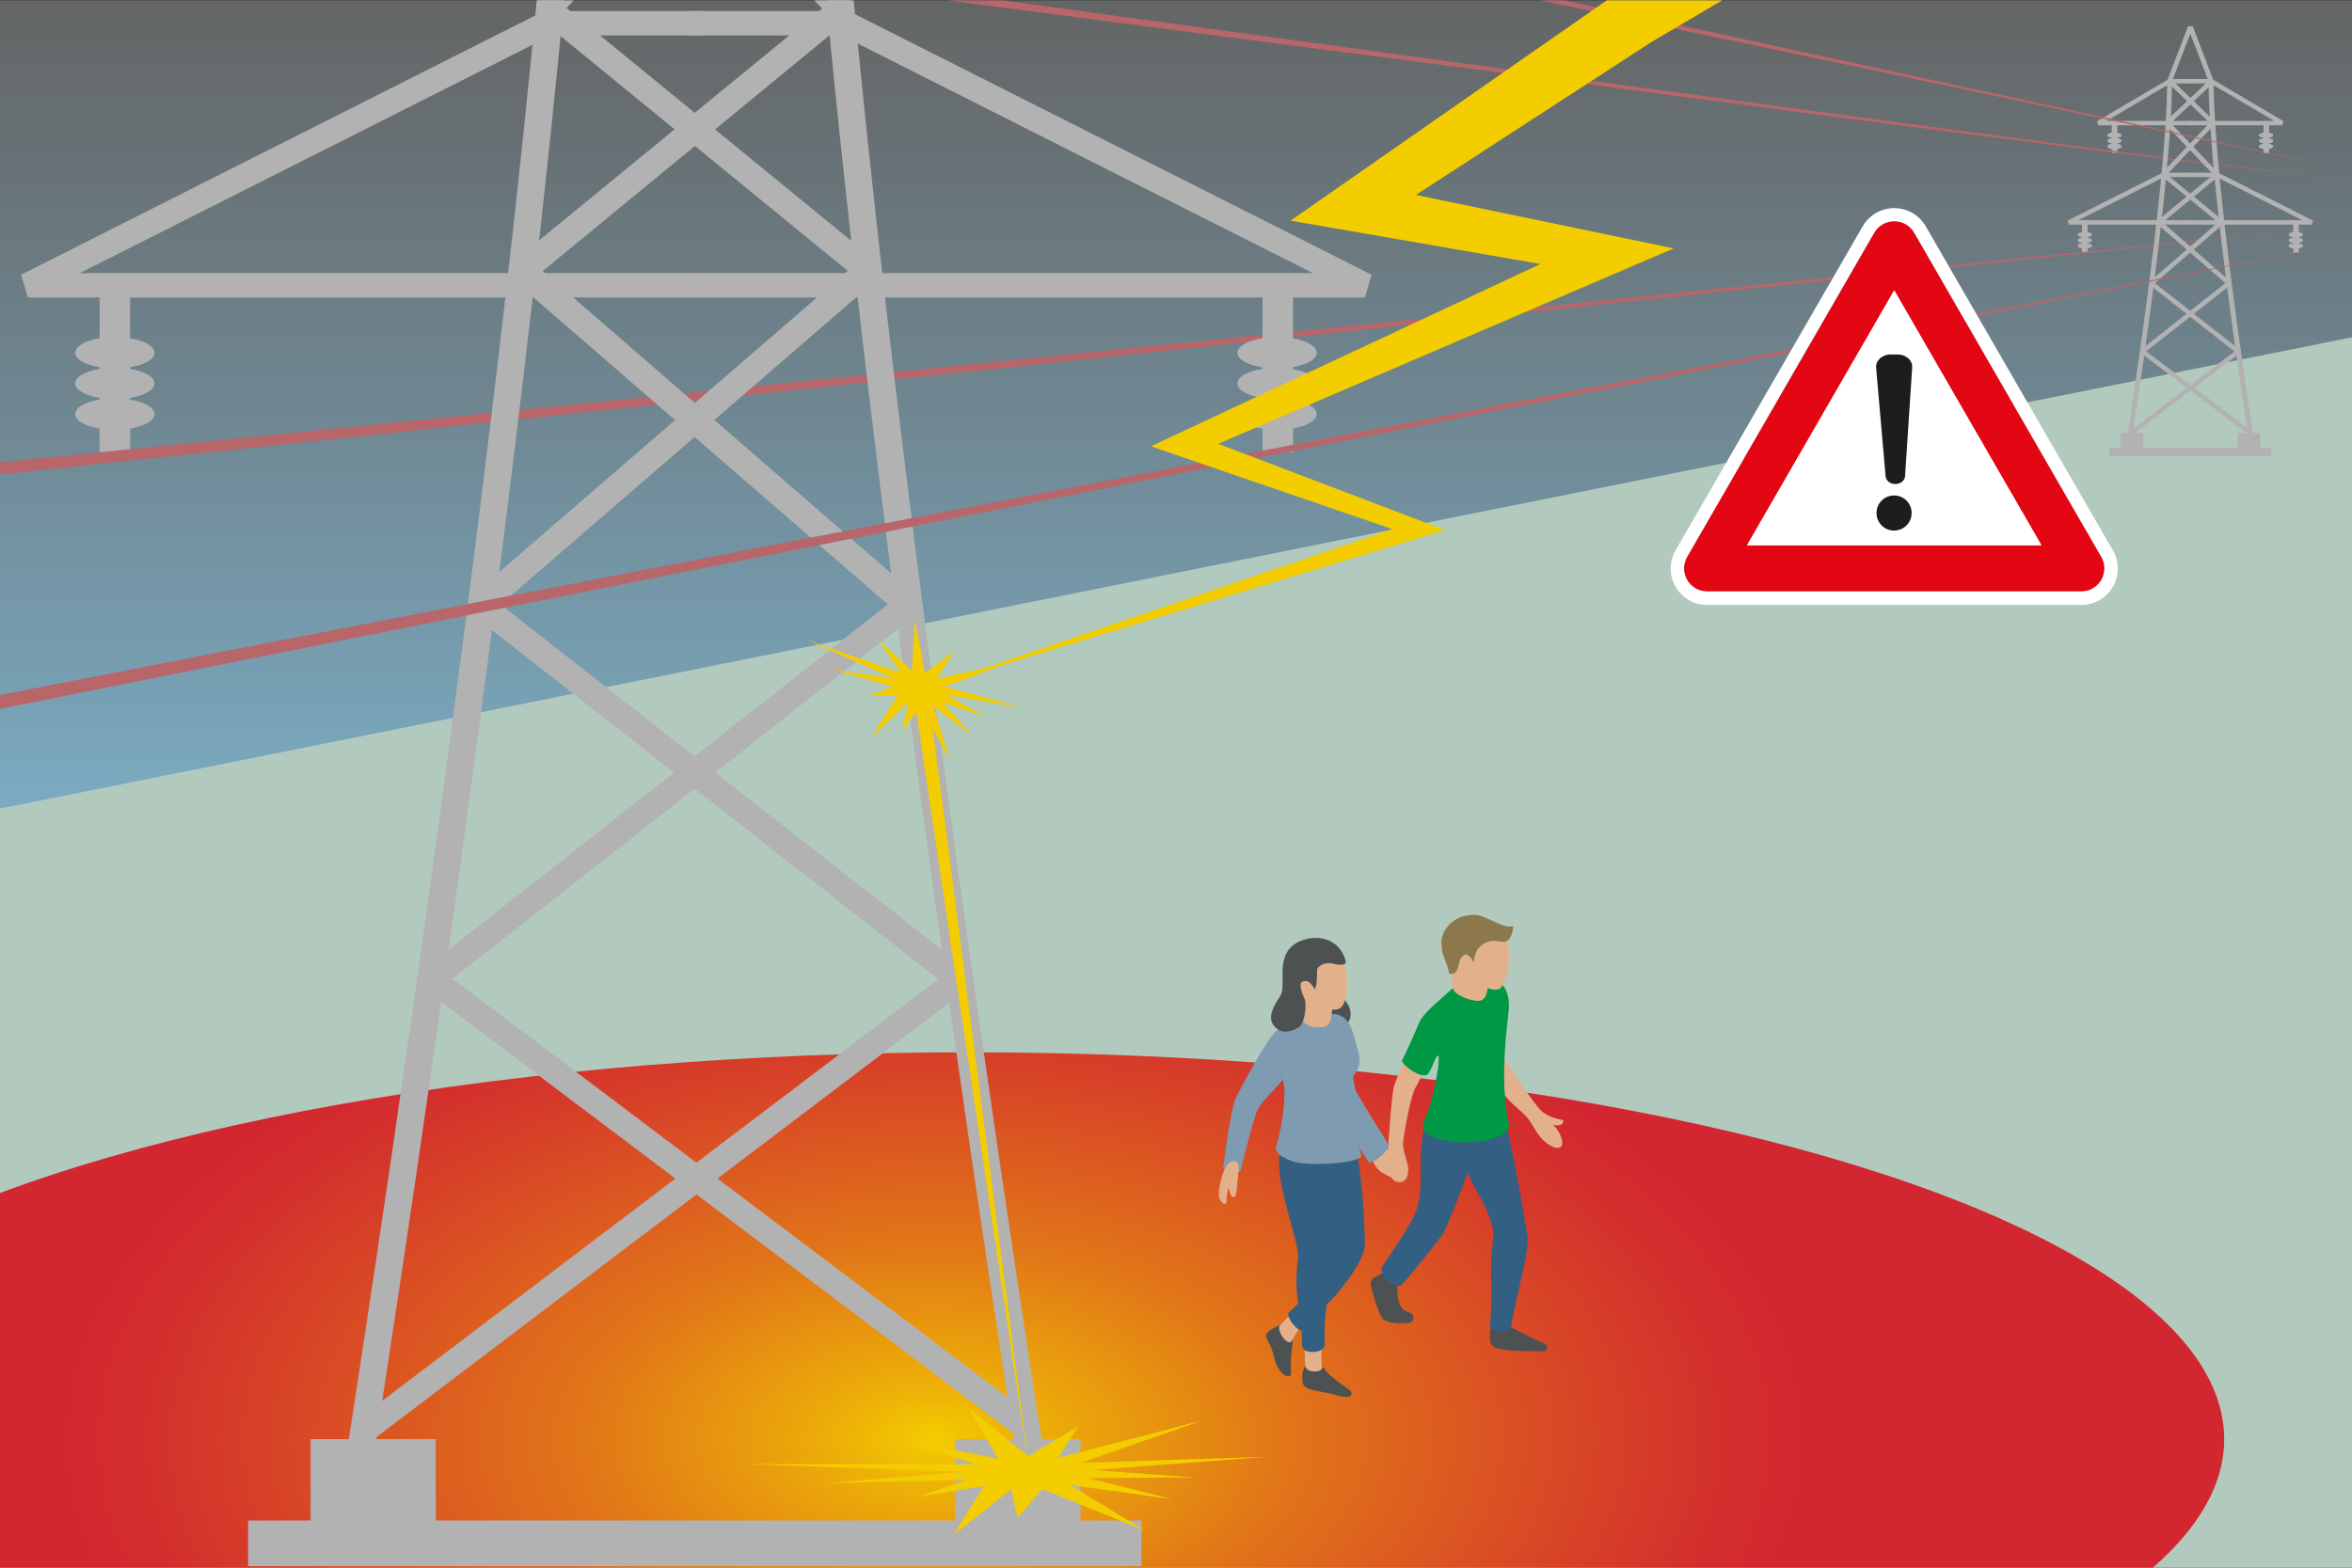<?xml version="1.0" encoding="UTF-8"?>
<svg xmlns="http://www.w3.org/2000/svg" xmlns:xlink="http://www.w3.org/1999/xlink" version="1.1" viewBox="0 0 3000 2000">
  <rect x="0" y="0" width="3000" height="2000" fill="#333333" stroke="none"/>
  <defs>
    <style>
      .cls-1 {
        fill: none;
      }

      .cls-2 {
        fill: #009844;
      }

      .cls-3 {
        fill: #1d1d1b;
      }

      .cls-4 {
        clip-path: url(#clippath-1);
      }

      .cls-5 {
        fill: #335f82;
      }

      .cls-6 {
        fill: #8c784a;
      }

      .cls-7 {
        fill: #fff;
      }

      .cls-8 {
        fill: #f3cd00;
      }

      .cls-9 {
        fill: #b8666a;
      }

      .cls-10 {
        fill: #e3b08c;
      }

      .cls-11 {
        fill: #b2cabd;
      }

      .cls-12 {
        fill: #e30613;
      }

      .cls-13 {
        fill: url(#Unbenannter_Verlauf_85);
      }

      .cls-14 {
        fill: url(#Unbenannter_Verlauf_96);
      }

      .cls-15 {
        fill: #7f9bb1;
      }

      .cls-16 {
        fill: #4e5151;
      }

      .cls-17 {
        clip-path: url(#clippath);
      }

      .cls-18 {
        fill: #b2b2b2;
      }
    </style>
    <clipPath id="clippath">
      <rect class="cls-1" x="0" y=".5" width="3000" height="2000"/>
    </clipPath>
    <clipPath id="clippath-1">
      <rect class="cls-1" y="-5" width="3000" height="2007"/>
    </clipPath>
    <linearGradient id="Unbenannter_Verlauf_85" data-name="Unbenannter Verlauf 85" x1="1490" y1="1565.5" x2="1490" y2="-36.1" gradientUnits="userSpaceOnUse">
      <stop offset="0" stop-color="#89d2f6"/>
      <stop offset="1" stop-color="#686867" stop-opacity=".9"/>
    </linearGradient>
    <radialGradient id="Unbenannter_Verlauf_96" data-name="Unbenannter Verlauf 96" cx="999.6" cy="1836" fx="999.6" fy="1836" r="1248" gradientTransform="translate(288.5 920.6) rotate(-.2) scale(.9 .5)" gradientUnits="userSpaceOnUse">
      <stop offset="0" stop-color="#f3cd00"/>
      <stop offset=".1" stop-color="#edb107"/>
      <stop offset=".4" stop-color="#e17618"/>
      <stop offset=".7" stop-color="#d94a25"/>
      <stop offset=".9" stop-color="#d32f2d"/>
      <stop offset="1" stop-color="#d22630"/>
    </radialGradient>
  </defs>
  <!-- Generator: Adobe Illustrator 28.7.1, SVG Export Plug-In . SVG Version: 1.2.0 Build 142)  -->
  <g>
    <g id="Ebene_1">
      <g class="cls-17">
        <g class="cls-4">
          <polygon class="cls-13" points="3007 -36.1 -30 -36.1 -30 1565.5 3010 949.8 3007 -36.1"/>
          <polygon class="cls-11" points="-29 2014 3009 2014 3009 428.5 -32 1038 -29 2014"/>
          <rect class="cls-18" x="317.4" y="1947.1" width="1139.6" height="58.5"/>
          <rect class="cls-18" x="397.2" y="1842.9" width="159.6" height="148"/>
          <rect class="cls-18" x="1219.6" y="1842.9" width="159.6" height="148"/>
          <polygon class="cls-18" points="1740.9 379.5 880 379.5 880 348.5 1674.7 348.5 1073.4 45.2 880 45.2 880 14.1 1078 14.1 1086.5 16.1 1749.5 350.5 1740.9 379.5"/>
          <rect class="cls-18" x="127.1" y="364.9" width="38.9" height="211.9"/>
          <path class="cls-18" d="M95.9,528.3c0,11,22.7,20,50.6,20s50.6-9,50.6-20-22.6-20-50.6-20-50.6,9-50.6,20"/>
          <path class="cls-18" d="M95.9,489.2c0,11,22.7,19.9,50.6,19.9s50.6-8.9,50.6-19.9-22.6-20-50.6-20-50.6,9-50.6,20"/>
          <path class="cls-18" d="M95.9,450.1c0,11,22.7,19.9,50.6,19.9s50.6-8.9,50.6-19.9-22.6-20-50.6-20-50.6,9-50.6,20"/>
          <polygon class="cls-18" points="896.4 379.5 35.5 379.5 26.9 350.5 689.9 16.1 698.4 14.1 896.4 14.1 896.4 45.2 703 45.2 101.7 348.5 896.4 348.5 896.4 379.5"/>
          <rect class="cls-1" x="-1127.1" y="-1294" width="4010.1" height="3580.9"/>
          <rect class="cls-1" x="-1127.1" y="-1294" width="4010.1" height="3580.9"/>
          <rect class="cls-18" x="2690.2" y="571.2" width="206.9" height="10.6"/>
          <rect class="cls-18" x="2704.7" y="552.3" width="29" height="26.9"/>
          <rect class="cls-18" x="2854" y="552.3" width="29" height="26.9"/>
          <polygon class="cls-18" points="2911.1 159.8 2792.3 159.8 2792.3 154.2 2900.6 154.2 2819.5 106.4 2792.3 106.4 2792.3 100.8 2820.4 100.8 2822.2 101.3 2912.8 154.7 2911.1 159.8"/>
          <polygon class="cls-18" points="2948.6 286.6 2792.3 286.6 2792.3 280.9 2936.6 280.9 2827.4 225.9 2792.3 225.9 2792.3 220.2 2828.3 220.2 2829.8 220.6 2950.2 281.3 2948.6 286.6"/>
          <g>
            <rect class="cls-18" x="2693.5" y="156.9" width="7.1" height="38.5"/>
            <path class="cls-18" d="M2687.8,186.7c0,2,4.1,3.6,9.2,3.6s9.2-1.6,9.2-3.6-4.1-3.6-9.2-3.6-9.2,1.6-9.2,3.6"/>
            <path class="cls-18" d="M2687.8,179.6c0,2,4.1,3.6,9.2,3.6s9.2-1.6,9.2-3.6-4.1-3.6-9.2-3.6-9.2,1.6-9.2,3.6"/>
            <path class="cls-18" d="M2687.8,172.5c0,2,4.1,3.6,9.2,3.6s9.2-1.6,9.2-3.6-4.1-3.6-9.2-3.6-9.2,1.6-9.2,3.6"/>
          </g>
          <rect class="cls-18" x="2655.6" y="283.9" width="7.1" height="38.5"/>
          <path class="cls-18" d="M2650,313.6c0,2,4.1,3.6,9.2,3.6s9.2-1.6,9.2-3.6-4.1-3.6-9.2-3.6-9.2,1.6-9.2,3.6"/>
          <path class="cls-18" d="M2650,306.5c0,2,4.1,3.6,9.2,3.6s9.2-1.6,9.2-3.6-4.1-3.6-9.2-3.6-9.2,1.6-9.2,3.6"/>
          <path class="cls-18" d="M2650,299.4c0,2,4.1,3.6,9.2,3.6s9.2-1.6,9.2-3.6-4.1-3.6-9.2-3.6-9.2,1.6-9.2,3.6"/>
          <g>
            <rect class="cls-18" x="2887.1" y="156.9" width="7.1" height="38.5"/>
            <path class="cls-18" d="M2881.2,186.7c0,2,4.1,3.6,9.2,3.6s9.2-1.6,9.2-3.6-4.1-3.6-9.2-3.6-9.2,1.6-9.2,3.6"/>
            <path class="cls-18" d="M2881.2,179.6c0,2,4.1,3.6,9.2,3.6s9.2-1.6,9.2-3.6-4.1-3.6-9.2-3.6-9.2,1.6-9.2,3.6"/>
            <path class="cls-18" d="M2881.2,172.5c0,2,4.1,3.6,9.2,3.6s9.2-1.6,9.2-3.6-4.1-3.6-9.2-3.6-9.2,1.6-9.2,3.6"/>
          </g>
          <polygon class="cls-18" points="2795.3 286.6 2639 286.6 2637.5 281.3 2757.8 220.6 2759.4 220.2 2795.3 220.2 2795.3 225.9 2760.2 225.9 2651 280.9 2795.3 280.9 2795.3 286.6"/>
          <rect class="cls-1" x="2427.9" y="-17.3" width="728.1" height="650.1"/>
          <rect class="cls-1" x="2427.9" y="-17.3" width="728.1" height="650.1"/>
          <polygon class="cls-9" points="-112.8 601.2 3007 286 -111.2 617.1 -112.8 601.2 -112.8 601.2"/>
          <path class="cls-9" d="M351.7-126.1C1008.9-37.5,2118.3,117,2764.9,201.8c54.5,6.6,194.3,23.3,250.1,30.1-56.9-6.5-195.7-22.5-250.3-28.8-259.9-31-817.3-106.7-1082.6-140.6,0,0-1332.3-174.6-1332.3-174.6,0,0,1.8-13.9,1.8-13.9h0Z"/>
          <polygon class="cls-18" points="2795.3 159.8 2676.5 159.8 2674.8 154.7 2765.5 101.3 2767.2 100.8 2795.3 100.8 2795.3 106.4 2768.2 106.4 2687 154.2 2795.3 154.2 2795.3 159.8"/>
          <rect class="cls-18" x="1610.4" y="364.9" width="38.9" height="211.9"/>
          <path class="cls-18" d="M1578.3,528.3c0,11,22.7,20,50.6,20s50.6-9,50.6-20-22.6-20-50.6-20-50.6,9-50.6,20"/>
          <path class="cls-18" d="M1578.3,489.2c0,11,22.7,19.9,50.6,19.9s50.6-8.9,50.6-19.9-22.6-20-50.6-20-50.6,9-50.6,20"/>
          <path class="cls-18" d="M1578.3,450.1c0,11,22.7,19.9,50.6,19.9s50.6-8.9,50.6-19.9-22.6-20-50.6-20-50.6,9-50.6,20"/>
          <path class="cls-18" d="M2870.3,572.8c-.5-3.3-53.1-332.8-53.2-468.9l-23.3-60.8-23.4,60.8c-.1,136.1-52.7,465.5-53.2,468.9l-6.2-.8c.5-3.3,53.2-333.2,53.2-468.5l.2-.9,26.5-69.1h6l26.7,70c0,135.4,52.6,465.2,53.2,468.5l-6.2.8Z"/>
          <polygon class="cls-18" points="2868.2 554.6 2730.7 450.4 2730.7 446.2 2838.4 361.2 2751.5 285.7 2751.5 281.6 2823.1 222.7 2762.1 158.7 2762.2 154.9 2818.7 101.6 2823.3 105.5 2768.8 157 2829.9 221.1 2829.6 225 2758.4 283.8 2845.2 359.3 2845.1 363.5 2737.5 448.2 2872.3 550.2 2868.2 554.6"/>
          <polygon class="cls-18" points="2720 554.8 2715.9 550.5 2850.1 448.4 2741.9 363.5 2741.8 359.4 2829.1 283.7 2757.4 224.9 2757.2 221 2818.4 156.8 2764.9 105.3 2769.6 101.4 2824.9 154.8 2825 158.5 2763.9 222.6 2835.8 281.6 2835.9 285.7 2748.7 361.3 2857 446.3 2856.9 450.5 2720 554.8"/>
          <g>
            <rect class="cls-18" x="2925" y="283.9" width="7.1" height="38.5"/>
            <path class="cls-18" d="M2919.1,313.6c0,2,4.1,3.6,9.2,3.6s9.2-1.6,9.2-3.6-4.1-3.6-9.2-3.6-9.2,1.6-9.2,3.6"/>
            <path class="cls-18" d="M2919.1,306.5c0,2,4.1,3.6,9.2,3.6s9.2-1.6,9.2-3.6-4.1-3.6-9.2-3.6-9.2,1.6-9.2,3.6"/>
            <path class="cls-18" d="M2919.1,299.4c0,2,4.1,3.6,9.2,3.6s9.2-1.6,9.2-3.6-4.1-3.6-9.2-3.6-9.2,1.6-9.2,3.6"/>
          </g>
          <g>
            <path class="cls-1" d="M.2,2001.7h2999.5V-4.7H.2v2006.5ZM3000-5v2007H0V-5h3000Z"/>
            <path d="M3000,2002V-5H0v2007h3000ZM3000.2-5v2007c0,.1-.1.3-.2.3H0c-.1,0-.2-.1-.2-.3V-5c0-.1.1-.3.2-.3h3000c.1,0,.2.1.2.3Z"/>
          </g>
        </g>
        <ellipse class="cls-14" cx="1235.5" cy="1836" rx="1601.5" ry="493.5"/>
        <path class="cls-18" d="M1308.5,1932c-2.9-18.2-292.6-1826.6-293.2-2573.4l-128.6-333.9-128.6,333.9c-.7,746.8-290.3,2555.2-293.2,2573.4l-34.4-4.4c2.9-18.2,292.9-1828.6,292.9-2571.5l.9-5,146-379h32.9l146.9,384c0,743,289.9,2553.3,292.9,2571.5l-34.4,4.4Z"/>
        <polygon class="cls-18" points="1297.1 1832.1 539.4 1260.7 539.4 1237.3 1132.5 771.1 654 356.6 654 334.2 1048.6 10.8 712.6 -340.6 713.2 -361.3 1024.2 -653.8 1049.4 -632.5 749.2 -350.1 1085.9 2 1084.4 23.4 692.3 345.8 1170.2 760.6 1169.6 783.3 577.2 1248.7 1319.6 1808.5 1297.1 1832.1"/>
        <polygon class="cls-18" points="480.4 1833.2 457.8 1809.6 1196.9 1249.3 601.4 783.5 600.8 760.8 1081.3 345.6 686.7 22.9 685.2 1.5 1022.3 -351.1 728.1 -633.8 753.7 -654.8 1058.4 -362 1058.8 -341.5 722.6 10.2 1118.4 333.9 1118.7 356.4 638.5 771.3 1235 1237.9 1234.8 1261.3 480.4 1833.2"/>
        <rect class="cls-18" x="1218.6" y="1836" width="159.6" height="147.5"/>
        <polygon class="cls-8" points="1183.1 879.2 1314 1884.5 1164.9 881.8 1183.1 879.2 1183.1 879.2"/>
        <polygon class="cls-8" points="1179.8 858.5 1217.1 830.8 1194.9 865.8 1283.6 846.4 1204.9 876.1 1303.2 902.5 1207.6 887 1258 914.6 1202.4 896 1238.6 937.4 1190.5 901.1 1212.1 970.5 1174.5 901.1 1150.9 931.8 1158.3 895.9 1111 941.2 1145.4 886.9 1106.8 888.1 1138.8 876 1063.8 854.5 1140.1 865.7 1029.5 816.6 1148.9 858.5 1120.7 816.3 1163.2 855.9 1166.9 789.8 1179.8 858.5"/>
        <path class="cls-9" d="M-788.1,1061c9.2-39.3,3.1-11,5.4-19.8l.9-.2,1.9-.4,3.7-.7c4.2-.8,17.7-3.5,22.2-4.4C324.7,820.2,1911.7,516.9,3007,307.1,1905.9,524.5,333.2,834.3-749.8,1057c0,0-14.8,3-14.8,3,0,0-7.4,1.5-7.4,1.5,0,0-3.7.8-3.7.8l-1.8.4-.9.2c1.7-8.7-5,19.7,3.5-19.4l-13.3,17.6h0Z"/>
        <polygon class="cls-9" points="1422.1 -124 3003 218.8 1420 -114.2 1422.1 -124 1422.1 -124"/>
        <rect class="cls-18" x="316.4" y="1939.8" width="1139.6" height="58.3"/>
        <rect class="cls-18" x="396.2" y="1836" width="159.6" height="147.5"/>
        <polygon class="cls-8" points="1311.7 1857.8 1375.2 1819.4 1350 1859.7 1533.2 1812.2 1379.2 1866.1 1615.1 1858.6 1392.8 1875.4 1523.4 1884.9 1387.5 1885.7 1496.1 1912.8 1364.5 1894.4 1460.2 1952.7 1329.3 1899.6 1298 1936.3 1289.7 1900.1 1216.2 1958.3 1254.9 1895.9 1170.4 1909.7 1232.9 1887.8 1052 1892.2 1228.7 1877.7 950 1867.7 1243.2 1867.9 1151.6 1837.4 1273.2 1860.7 1235.8 1797.3 1311.7 1857.8"/>
        <path class="cls-8" d="M1806.1,248.6c86-55.8,300.2-194.9,300.2-194.9l94.4-55.6-137-7.6-355.2,247.5s-62.4,43.5-62.4,43.5c35.5,6.2,209.9,36.5,318.7,55.3-110.2,51.6-460.5,215.6-460.5,215.6,0,0-36.2,17-36.2,17,13.3,4.7,226.2,77.6,307.7,105.6-54.9,18.7-601.7,205.1-601.7,205.1l638.7-194.7,30.3-9.2-30-11.4s-202.2-76.9-259.3-98.6c63.2-27.1,506.4-217.3,506.4-217.3l74.6-32-80.3-16.7s-160.2-33.2-248.3-51.5Z"/>
        <g>
          <polygon class="cls-7" points="2415.9 326 2185.2 721.2 2638 721.2 2415.9 326 2415.9 326"/>
          <path class="cls-12" d="M2228.4,695.6h375.4l-187.7-325.1-187.7,325.1h0ZM2654.8,754.6h-477.4c-10.5,0-20.2-5.6-25.5-14.7-5.3-9.1-5.3-20.3,0-29.5l238.7-413.5c5.3-9.1,15-14.7,25.5-14.7s20.2,5.6,25.5,14.7l238.7,413.5c5.3,9.1,5.3,20.3,0,29.5-5.3,9.1-15,14.7-25.5,14.7h0Z"/>
          <path class="cls-7" d="M2257.7,679.2l158.4-274.3,158.4,274.3h-316.8ZM2416.1,265.5c-16.5,0-31.9,8.9-40.2,23.2l-238.7,413.5c-8.3,14.3-8.3,32.1,0,46.4,8.3,14.3,23.6,23.2,40.2,23.2h477.4c16.5,0,31.9-8.9,40.2-23.2,8.3-14.3,8.3-32.1,0-46.4l-238.7-413.5c-8.3-14.3-23.6-23.2-40.2-23.2h0ZM2228.2,695.6h375.6l-187.7-325.1-187.7,325.1M2416.1,282.2c10.5,0,20.2,5.6,25.5,14.7l238.7,413.5c5.3,9.1,5.3,20.3,0,29.5-5.3,9.1-15,14.7-25.5,14.7h-477.4c-10.5,0-20.2-5.6-25.5-14.7-5.3-9.1-5.3-20.3,0-29.5l238.7-413.5c5.3-9.1,15-14.7,25.5-14.7"/>
          <path class="cls-3" d="M2417.5,617.5h0c-6.5,0-11.9-4.2-12.4-9.7l-12.1-138.7c-.8-9.1,7.8-16.9,18.6-16.9h8.9c10.6,0,19.1,7.5,18.5,16.5l-9.1,138.9c-.4,5.6-5.8,9.9-12.4,9.9h0Z"/>
          <path class="cls-3" d="M2438.3,654.5c0,12.4-10,22.4-22.4,22.4s-22.4-10-22.4-22.4,10-22.4,22.4-22.4,22.4,10,22.4,22.4h0Z"/>
        </g>
        <g>
          <g>
            <path class="cls-10" d="M1777.2,1389.2c1.7-9.5,14.6-36.3,20.8-45.8,6.2-9.5,26.7,6.9,20.6,19.1-4.6,9.1-14.7,28.2-14.7,28.2-7.4,19.8-14.5,63.5-14.4,69.5.1,6.1,4.2,19.3,6,25.7,1.8,6.5,1.2,25-13.3,22-14.5-3-12.8-32.8-11.7-44.2,1.8-20.4,3.7-56.9,6.8-74.6Z"/>
            <path class="cls-10" d="M1922.7,1357.1c4.9,9.2,34.3,50.1,40.4,57.1,10,11.4,24.2,13.1,30.9,14.9.2,9.9-13.1,5.7-13.1,5.7,3.4,3.6,6.5,7.5,8.3,11.2,10.9,22.2-5.2,23.7-21.3,8.1-9.1-8.8-14.2-22.9-22-30.7-13.1-13.1-29.8-23.1-35-43.8-5.2-20.8,4.9-35.6,11.9-22.4Z"/>
            <path class="cls-16" d="M1765.1,1623.4c-6.3,3.5-17,7.5-17,13.2,0,5.8,8.9,35.4,14.4,44.3,5.4,8.8,29.2,7.5,34.6,6.8,5.4-.7,10.6-10.4-1-13.9-15.6-4.7-13.7-26.2-13.7-36.7,0-10.5-5.2-20.5-17.4-13.7Z"/>
            <path class="cls-16" d="M1900.8,1698.4c0,9.5-4.1,18.8,12.2,22.6,16.3,3.7,48.2,2.5,55,2.9,6.8.3,7.1-8.5,0-10.9-7.1-2.4-36-17.6-42.8-20.4-6.8-2.7-24.4-3.4-24.4,5.8Z"/>
            <path class="cls-5" d="M1927.7,1692.3c0,9.5-28.5,8.2-27.3-1.5,4.8-36.4-1.8-69.7,3.9-106.4,4.8-30.9-23.6-64.5-32.4-88.9-4.1,14.9-28.2,74.3-31.2,78.7-3.1,4.4-39.4,50.7-52.7,64.7-7.1,7.5-31.4-12.6-24.7-23.4,9-14.4,32.3-45.9,41.8-67.7,15.9-36.2-4-90.8,20.6-129.4,34.8-54.5,83.2-31.7,94.2,11.2,10.9,43,26.6,133,28.7,150.6,2,17.6-20.9,99.4-20.9,112Z"/>
            <path class="cls-2" d="M1834.9,1346.7c1.9,15.3-9.8,66.3-18.1,81.9-20.4,38,115.1,36.8,107.8,4.7-10.1-44.7-5.6-98.9-.5-141.7,3-25.1-6.9-38.3-16.2-39.7-27.5-4.1-46.2-.3-60.7,13.9-10.7,10.4-32.2,26.4-37.5,39.8-4.4,11.2-17.5,40-21.2,46.9-2.5,4.7,27,27.2,33.8,16.6,6.8-10.6,8.2-22.4,12.7-22.4Z"/>
            <path class="cls-10" d="M1853.3,1260.5c.7,8.9,23.2,16.9,33.3,16.3,10.1-.7,10.8-16.3,10.8-16.3,0,0,12.9,5.5,17.6-1.2,12.1-17.1,12.5-54.5,2.9-65.6-10.9-12.6-31.2-17.2-52-5.6-20.8,11.6-14.1,53.7-12.6,72.3Z"/>
            <path class="cls-6" d="M1856.6,1240.4c5.7-6.4,2.1-16,10.9-22,5.6-3.8,12.3,9.5,12.3,9.5,0,0,.4-14.8,9.2-21.5,15.6-11.9,24.6-1.9,32.6-5.8,8-3.9,8.5-19,8.5-19-12.8,4.1-34.7-14.5-49.9-14.5-28.1,0-41.9,20.9-41.7,35.5.3,18.8,6.8,21.9,10,39.7,2.2.6,6.6-.2,8-1.8Z"/>
          </g>
          <g>
            <path class="cls-16" d="M1689.3,1267.1c-.2.2-.4.5-.5.7-3.4,4.8-3.7,11.1-3.8,17.1-.2,10.2,0,18.6,10.3,22.3,8.5,3.1,17.2,6.1,23.2-1.2,6.4-7.7,5.1-18.2,0-25.7-15.6-22.8-6-33.9-13.5-34.2-3.3,0-6.6,14.2-9.5,16-2.3,1.4-4.4,3-6.1,5Z"/>
            <path class="cls-16" d="M1690.6,1748.2c3.6,5.9,24.1,20.8,29.9,24.4,5.8,3.7,6.4,14.3-16.3,7.3-17.7-5.5-38.9-5-42.2-14.3-1.4-4-2.1-17.3,3.1-22.5,5.2-5.2,20.6-3.1,25.6,5Z"/>
            <path class="cls-16" d="M1648.5,1715.6c-1.6,9.3-2.3,23.9-1.8,35.7.4,10.4-16.9,2.8-21.5-19.2-4.4-20.8-12.5-23.8-9.9-30,2.6-6.3,17.6-10.9,22.7-15.5,5.1-4.6,12.7,16.7,10.6,29Z"/>
            <path class="cls-10" d="M1736.3,1595.1c0,13.4-27.2,47.4-42.6,60.7-15.4,13.3-37.2,36.6-45.3,53.8-5.1,11-21.8-13.4-15.5-19.6,6.1-6,9.6-7.7,22.4-25.7,13.4-18.8,44.2-58,44.7-78.8.5-20.8,36.2-16.5,36.2,9.6Z"/>
            <path class="cls-10" d="M1686.2,1695.3s-1.8,40.8,0,49.3c1.3,6.4-19.6,7.8-21.1-1.5-2.2-13,.7-20.1-2-43.2-2.9-24.8,18.9-35,23.2-4.6Z"/>
            <path class="cls-5" d="M1662.6,1697.2c-6.3,4.1-22.9-17.7-18.9-22.1,3.9-4.4,37.5-36.8,37.5-36.8,0,0,13.4,26.2,5.9,29.3-7.5,3.1-17,24.7-24.5,29.6Z"/>
            <path class="cls-5" d="M1741,1587.2c-.4-14.2-2.7-104.6-14.9-128.1-24.9-47.9-83.7-27-93.1,8.6-9.4,35.6,24.9,117.2,22.6,137-6.3,52.9,5,64.1,5.3,111.9,0,12.2,29.9,10.3,28.9-1.8-1.3-16.2,1.1-42.8,2.5-50.8,8.7-6.1,49.3-54.9,48.7-76.7Z"/>
            <path class="cls-10" d="M1765.9,1462.7c6.4,6,17.3,17.5,17,31.1-.3,13.6-9.1,8.5-19.3,2.6-10.2-5.9-14.7-17.8-14.9-27.4-.3-9.7,12.4-10.8,17.3-6.3Z"/>
            <path class="cls-15" d="M1770.8,1460.1c3.3,6.7-21.1,26.6-24.9,22.2-3.8-4.4-33.7-51.2-33.7-51.2,0,0-4.4-64.7,3.1-75.4,7.6-10.7,11.3,25.6,13.3,33.5,2.1,7.9,38.2,62.9,42.1,71Z"/>
            <path class="cls-15" d="M1604.2,1415.4c-5.2,10.3-19.7,68.9-21.4,77-1.7,8.1-23.4,2-22.4-4.1,1-6.1,8.9-74,16.5-88.9,7.6-14.9,40.2-76.9,52.8-85.8,12.6-8.9,37.6-20.1,53.5-19.1,15.9,1,18.8-4.3,30.1,3.3,11.3,7.6,14.6,27.8,19.1,43.5,4.4,15.7.4,23.1-6.7,32.1-5.4,6.8-3.8,18.3-3,35.5.6,13.1,9.6,53.3,13.5,64.3,3.9,10.9-68.1,15.5-87.8,8.3-18.5-6.8-23.2-13.1-20.1-21.2,3.1-8.1,14.7-59.5,7.9-82.7-13.6,16.2-26.9,27.6-32.1,38Z"/>
            <path class="cls-10" d="M1714.1,1228.8c3,10.1,6.6,30.4,1.4,47.6-3.7,12.3-10.9,12-16.1,11.5-1.6,6.8-.7,18.4-8.4,21.2-8.2,2.9-24.1,3-31.2-9.3-7.1-12.3-17.1-67-2-79.4,17.5-14.4,49.7-13.3,56.3,8.4Z"/>
            <path class="cls-10" d="M1699.5,1287.9c-7.3-.3-19.6-3.4-22.8-9.4"/>
            <path class="cls-16" d="M1716.4,1225.9c1.5,5.2-5.2,6.1-15.9,3.5-10.7-2.6-21.2,3-20.6,9.5.5,6.6-.5,20.4-3.1,23.3-4.4-8.6-9.4-12.6-15.4-9.9-6,2.6.1,16.5,2.7,22.3,2.6,5.8.9,31.1-7.7,36.1-8.7,5-21.4,9.9-31.1-1.6-9.7-11.5,0-26.8,7.6-38.3,7.6-11.5-3.3-38.9,10.4-58.7,13.1-18.9,61.3-27.1,73.2,13.8Z"/>
            <path class="cls-10" d="M1579.8,1490.7c-.8,7.5-2.4,31.2-4.1,34.6-1.7,3.4-5.4,1.4-6.1-2.4-.7-3.7-2.7-7.8-2.7-7.8,0,0-2.7,10.2-2.4,17.3.3,7.1-9.2,2-9.8-6.8-.7-8.8,3.7-28.5,9.5-38,5.8-9.5,16.9-8.1,15.6,3.1Z"/>
            <path class="cls-10" d="M1636.3,1377.4c5.8-6.7,9-13.4,9-13.4"/>
            <path class="cls-10" d="M1579.8,1490.7c-.8,7.5-2.4,31.2-4.1,34.6-1.7,3.4-5.4,1.4-6.1-2.4-.7-3.7-2.7-7.8-2.7-7.8"/>
          </g>
        </g>
      </g>
    </g>
  </g>
</svg>